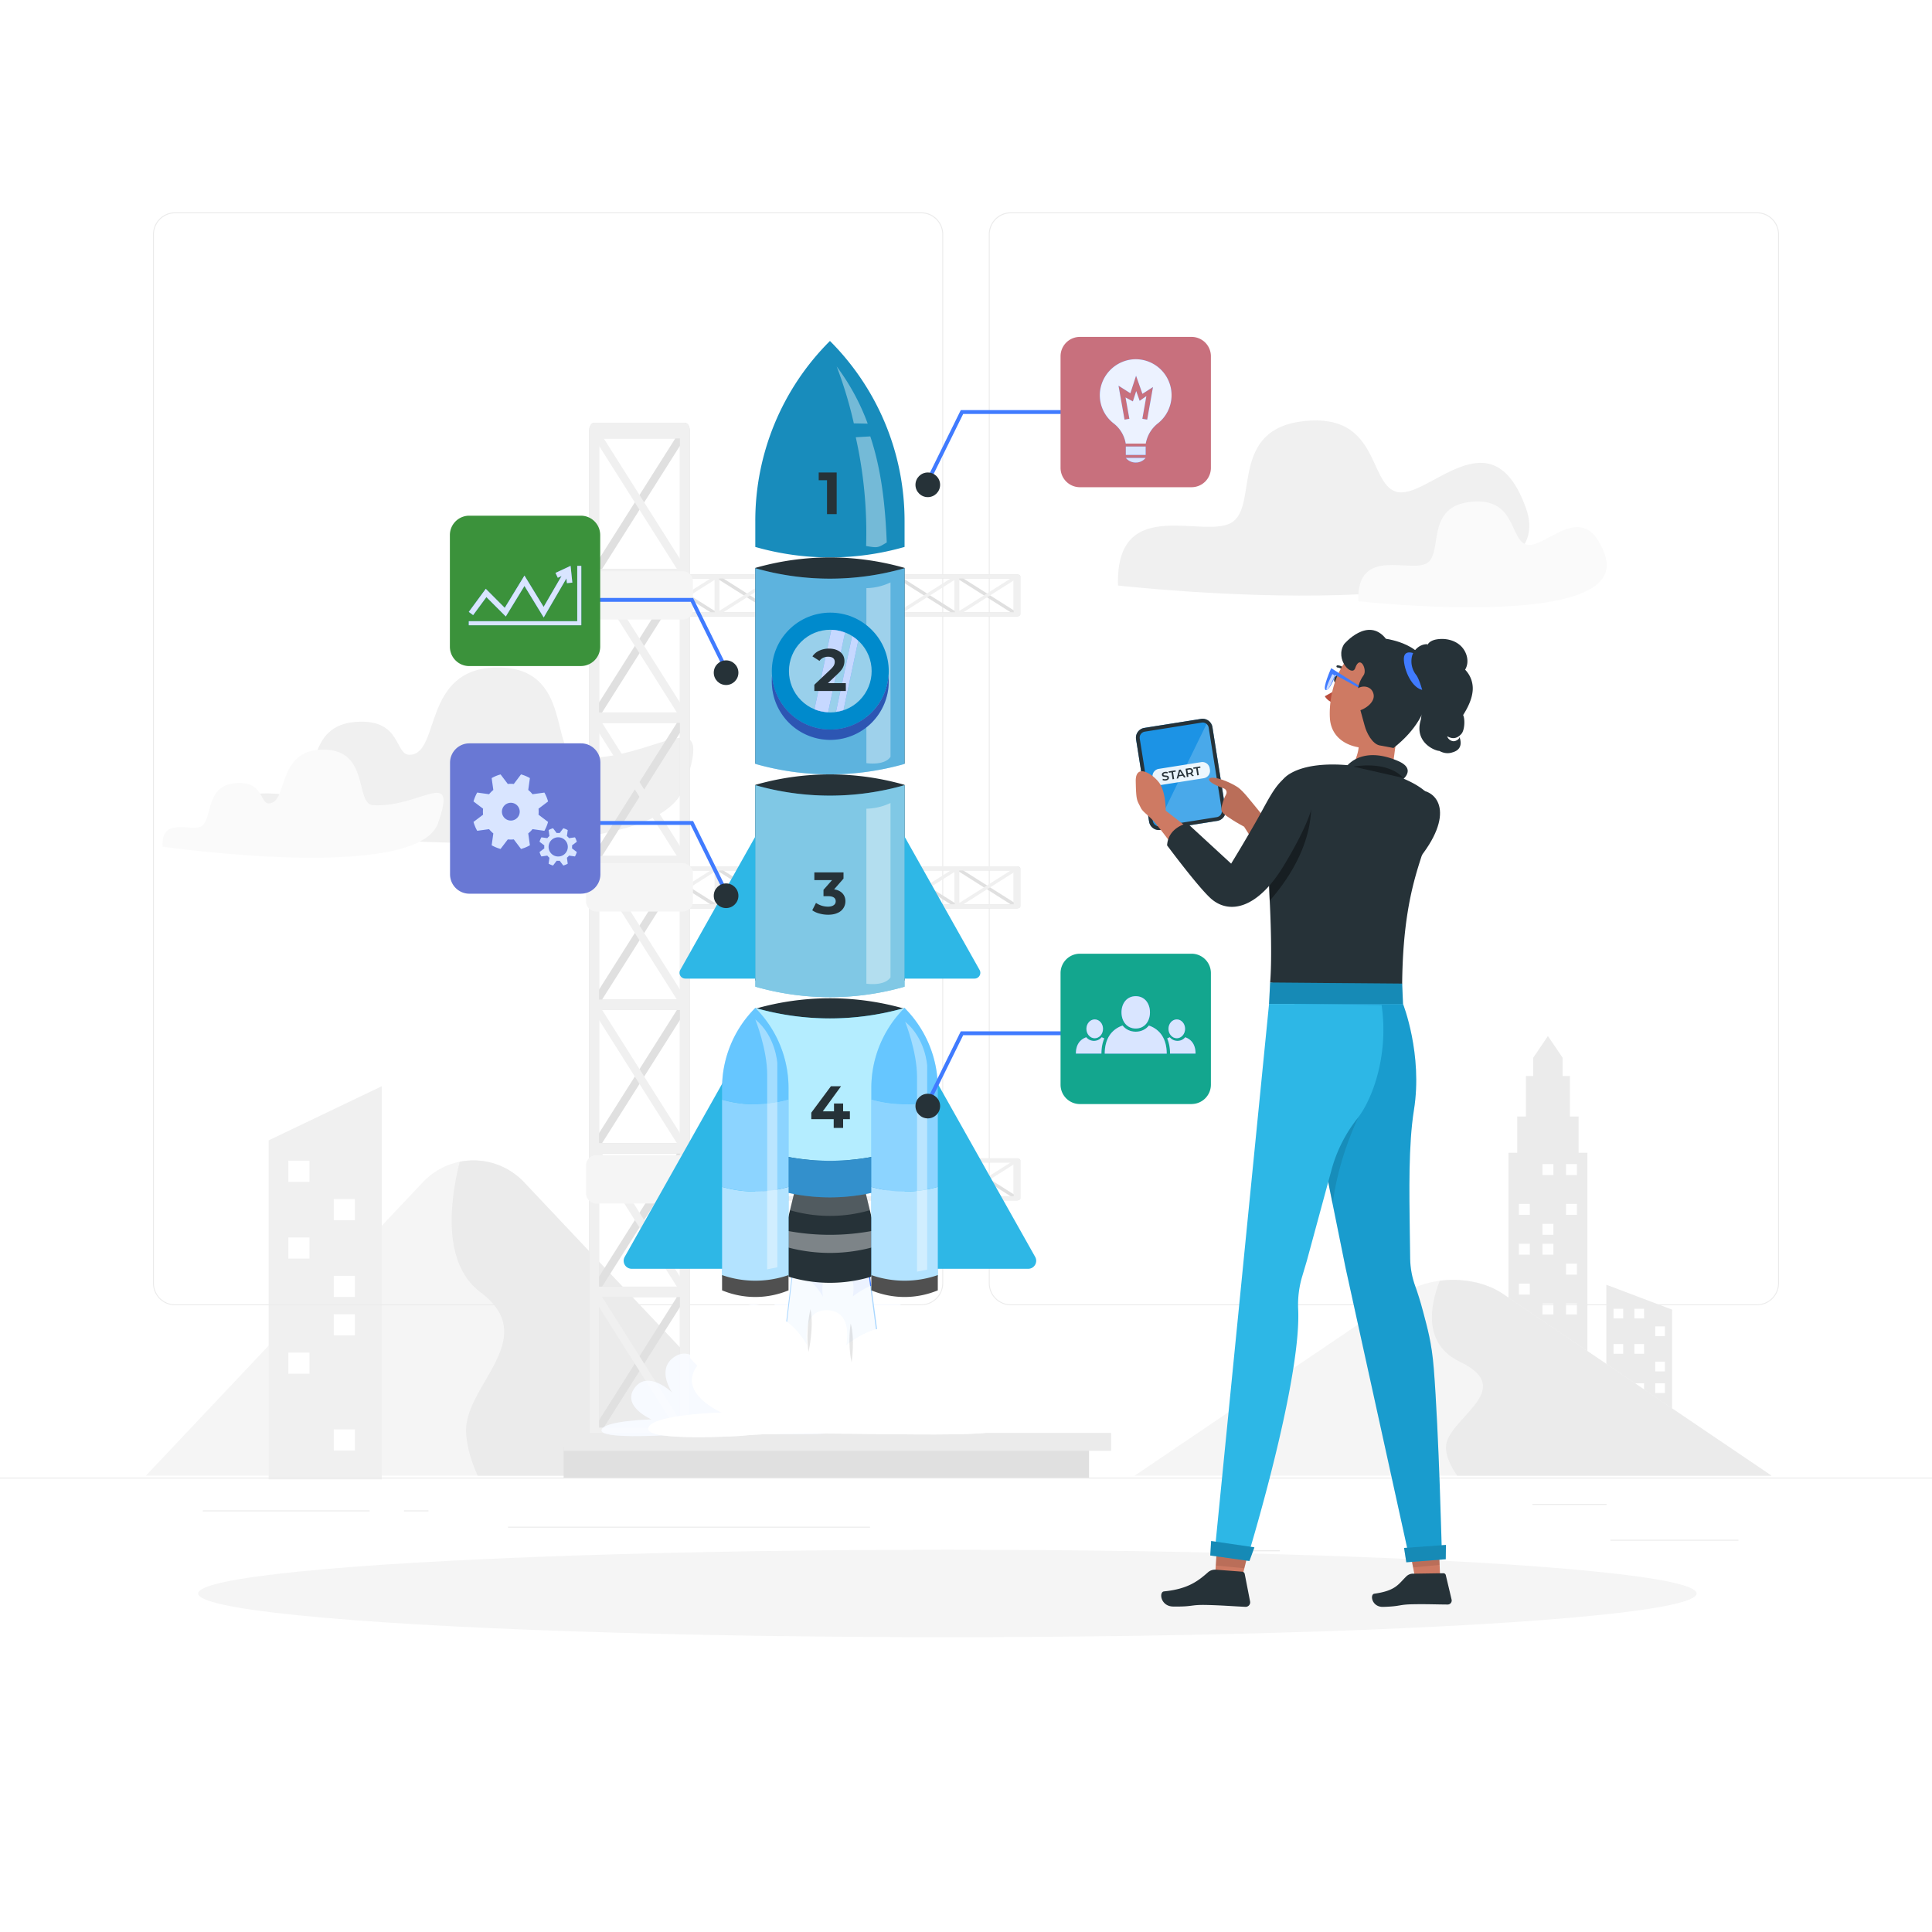 <svg xmlns="http://www.w3.org/2000/svg" xml:space="preserve" enable-background="new 0 0 500 500" viewBox="0 0 500 500"><defs><filter id="a" width="1" height="1" x="0" y="0" color-interpolation-filters="sRGB"><feComposite in2="SourceGraphic" k2="1" operator="arithmetic" result="composite1"/><feColorMatrix in="composite1" result="colormatrix1" type="saturate" values="1"/><feFlood flood-color="#E59860" flood-opacity="1" result="flood1"/><feBlend in="flood1" in2="colormatrix1" mode="multiply" result="blend1"/><feBlend in2="blend1" mode="screen" result="blend2"/><feColorMatrix in="blend2" result="colormatrix2" type="saturate" values="1"/><feComposite in="colormatrix2" in2="SourceGraphic" k2="1" operator="in" result="composite2"/></filter></defs><path fill="#f5f5f5" d="m37.76 381.9 71.52-75.78a18 18 0 0 1 26.5 0l71.51 75.79H37.76z"/><path fill="#ebebeb" d="M135.77 306.12a18.04 18.04 0 0 0-16.8-5.45c-2.67 10.76-4.39 26.45 5.4 33.78 15.66 11.75-3.74 23.82-3.74 35.64 0 3.82 1.27 7.96 2.99 11.82h83.67l-71.52-75.79z"/><path fill="#f0f0f0" d="M98.8 382.85H69.53v-87.72l29.27-14.01z"/><path fill="#fff" d="M74.63 300.39h5.46v5.46h-5.46zm11.75 9.93h5.46v5.46h-5.46zm-11.75 9.94h5.46v5.46h-5.46zm11.75 9.93h5.46v5.46h-5.46zm0 9.94h5.46v5.46h-5.46zm-11.75 9.93h5.46v5.46h-5.46zm11.75 19.87h5.46v5.46h-5.46z"/><path fill="#f0f0f0" d="M61.32 213.52s106.9 15.43 115.8-9.9c8.46-24.1-7.6-6.32-27.3-7.52-7.85-.48-1.08-23.46-21.1-23.36-19.57.1-14.63 22.3-22.62 22.6-4.08.16-2-9.35-13.94-8.52-12.95.9-9.7 14.7-14.39 18.06-3.78 2.7-17.26-4.32-16.45 8.64z"/><path fill="#fafafa" d="M42.07 219.11s65.82 9.5 71.3-6.1c5.2-14.83-4.68-3.89-16.81-4.63-4.84-.3-.67-14.44-12.99-14.38-12.05.06-9 13.73-13.93 13.92-2.51.1-1.23-5.76-8.58-5.25-7.97.56-5.97 9.05-8.86 11.12-2.33 1.66-10.63-2.66-10.13 5.32z"/><path fill="#ebebeb" d="M415.72 368.89h17.02v-29.96l-17.02-6.44z"/><path fill="#fff" d="M425.49 341.21h-2.51v-2.5h2.5zm-5.41 0h-2.5v-2.5h2.5zm10.8 4.57h-2.5v-2.51h2.5zm-5.39 4.57h-2.51v-2.51h2.5zm-5.41 0h-2.5v-2.51h2.5zm10.8 4.55h-2.5v-2.5h2.5zm-7.91 3.09h2.51v2.51h-2.51zm5.4 0h2.51v2.51h-2.51zm-10.79 4.56h2.51v2.51h-2.51z"/><path fill="#ebebeb" d="M408.54 298.33v-9.38h-2.25v-10.48h-1.89v-4.74l-3.8-5.6-3.8 5.6v4.74h-1.89v10.48h-2.25v9.38h-2.27v54.88h20.43v-54.88z"/><path fill="#fefefe" d="M399.19 301.26h2.83v2.83h-2.83zm6.09 0h2.83v2.83h-2.83zm-12.19 10.31h2.83v2.83h-2.83zm12.19 0h2.83v2.83h-2.83zm-6.09 5.16h2.83v2.83h-2.83zm-6.1 5.15h2.83v2.83h-2.83zm6.1 0h2.83v2.83h-2.83zm6.09 5.16h2.83v2.83h-2.83zm-12.19 5.16h2.83v2.83h-2.83zm6.1 5.15h2.83v2.83h-2.83zm6.09 0h2.83v2.83h-2.83z"/><path fill="#ebebeb" d="M416.78 398.49h33.12v.25h-33.12zm-94.25 2.72h8.69v.25h-8.69zm74.06-12h19.19v.25h-19.19zm-344.13 1.68h43.19v.25H52.46zm52.1 0h6.33v.25h-6.33zm26.91 4.22h93.68v.25h-93.68zM238.4 337.8H45.3a5.71 5.71 0 0 1-5.7-5.7V60.65a5.7 5.7 0 0 1 5.7-5.7h193.1a5.7 5.7 0 0 1 5.7 5.7v271.43a5.7 5.7 0 0 1-5.7 5.71zM45.3 55.2a5.46 5.46 0 0 0-5.46 5.46V332.1a5.46 5.46 0 0 0 5.46 5.46h193.1a5.47 5.47 0 0 0 5.46-5.46V60.66c0-3-2.45-5.46-5.46-5.46H45.3zm409.4 282.6H261.6a5.71 5.71 0 0 1-5.7-5.7V60.65a5.7 5.7 0 0 1 5.7-5.7h193.1a5.7 5.7 0 0 1 5.7 5.7v271.43a5.7 5.7 0 0 1-5.7 5.71zM261.6 55.2a5.47 5.47 0 0 0-5.46 5.46V332.1a5.46 5.46 0 0 0 5.46 5.46h193.1a5.46 5.46 0 0 0 5.46-5.46V60.66c0-3-2.45-5.46-5.46-5.46H261.6zM0 382.4h500v.25H0z"/><path fill="#f5f5f5" d="m293.65 381.9 69.53-47.05c7.11-4.82 18.65-4.82 25.76 0l69.53 47.06H293.65z"/><path fill="#ebebeb" d="M388.94 334.85c-4.44-3-10.6-4.13-16.34-3.39-2.6 6.68-4.26 16.43 5.25 20.98 15.23 7.3-3.64 14.79-3.64 22.13 0 2.37 1.25 4.94 2.92 7.34h81.34l-69.53-47.06z"/><g fill="#e0e0e0"><path d="m154.36 372.44 23.5-37.15c.52-.83.13-2.3-.61-2.3h-21.43l22.03-34.85c.53-.83.14-2.3-.6-2.3h-21.43l22.03-34.85c.53-.83.14-2.3-.6-2.3h-21.43l22.03-34.85c.53-.83.14-2.3-.6-2.3h-21.43l22.03-34.85c.53-.82.14-2.3-.6-2.3h-21.43l22.03-34.85c.53-.82.14-2.3-.6-2.3h-21.43l22.03-34.84c.78-1.24-.43-3.15-1.2-1.92l-23.5 37.15v.02l-.02.02c-.27.46-.28 1-.14 1.44.1.45.35.8.73.82h.03v.01h21.43l-22.03 34.84v.02l-.02.02c-.27.46-.28 1-.14 1.44.1.45.35.8.73.82h21.46l-22.03 34.85v.02l-.02.02c-.27.46-.28 1-.14 1.44.1.45.35.8.73.82h21.46l-22.03 34.85-.01.02v.02c-.28.45-.29 1-.15 1.44.1.44.34.8.73.82h21.46l-22.03 34.85-.01.02-.01.02c-.27.46-.28 1-.14 1.44.1.45.34.8.73.82h21.46l-22.03 34.85-.01.02-.01.02c-.27.45-.28 1-.14 1.44.1.44.34.8.72.82h21.47l-22.03 34.85c-.78 1.23.43 3.14 1.21 1.9z"/><path d="M177.25 373.51c.69 0 1.28-.93 1.28-2.03V111.44c0-1.1-.59-2.03-1.28-2.03h-23.5c-.68 0-1.27.93-1.27 2.03v260.04c0 .6.13 1.05.34 1.37l.04.07.02.04c.2.33.5.55.88.55h23.49zm-22.2-89.94v-170.1h20.91v255.98h-20.92v-85.88z"/></g><g fill="#f0f0f0"><path d="m176.64 372.44-23.49-37.15c-.52-.83-.13-2.3.6-2.3h21.43l-22.03-34.85c-.52-.83-.13-2.3.6-2.3h21.43l-22.03-34.85c-.52-.83-.13-2.3.6-2.3h21.43l-22.03-34.85c-.52-.83-.13-2.3.6-2.3h21.43l-22.03-34.85c-.52-.82-.13-2.3.6-2.3h21.43l-22.03-34.85c-.52-.82-.13-2.3.6-2.3h21.43l-22.03-34.84c-.78-1.24.43-3.15 1.21-1.92l23.5 37.15v.02l.01.02c.27.46.28 1 .14 1.44-.1.45-.34.8-.72.82h-.03l-.01.01h-21.43l22.03 34.84.01.02.01.02c.27.46.28 1 .15 1.44-.1.45-.35.8-.73.82h-21.46l22.02 34.85.02.02v.02c.28.46.29 1 .15 1.44-.1.45-.35.8-.73.82h-21.46l22.03 34.85v.02l.02.02c.27.45.28 1 .14 1.44-.1.44-.35.8-.73.82h-21.46l22.03 34.85.01.02v.02c.28.46.29 1 .15 1.44-.1.45-.34.8-.73.82h-21.46l22.03 34.85.01.02.01.02c.27.45.28 1 .14 1.44-.1.44-.34.8-.73.82h-21.46l22.03 34.85c.77 1.23-.44 3.14-1.22 1.9z"/><path d="M177.25 373.51c.38 0 .67-.22.87-.55l.03-.04.04-.07c.2-.32.34-.77.34-1.37V111.44c0-1.1-.59-2.03-1.28-2.03h-23.5c-.69 0-1.28.93-1.28 2.03v260.04c0 1.1.6 2.03 1.29 2.03h23.49zm-1.29-4.06h-20.92V113.46h20.92v256z"/></g><path fill="#e0e0e0" d="M281.84 382.4H145.87v-7.85h135.97z"/><path fill="#ebebeb" d="M287.55 375.47H145.88v-4.63h141.67z"/><g fill="#e0e0e0"><path d="m154.05 149.43 15.54 9.82c.34.22.96.06.96-.25v-8.96l14.57 9.2c.35.23.97.07.97-.24v-8.96l14.57 9.2c.34.23.96.07.96-.24v-8.96l14.57 9.2c.35.23.97.07.97-.24v-8.96l14.57 9.2c.34.23.96.07.96-.24v-8.96l14.57 9.2c.35.23.97.07.97-.24v-8.96l14.57 9.2c.51.33 1.31-.17.8-.5l-15.54-9.82h-.01a.75.75 0 0 0-.6-.07c-.2.05-.34.15-.35.3v8.98l-14.57-9.21h-.01v-.01a.75.75 0 0 0-.61-.06c-.19.04-.34.15-.35.3v8.98L217 148.92l-.01-.01a.75.75 0 0 0-.6-.06c-.2.04-.34.14-.35.3v8.98l-14.57-9.21-.01-.01h-.01a.75.75 0 0 0-.6-.06c-.2.04-.34.14-.35.3v8.98l-14.57-9.22h-.01a.75.75 0 0 0-.61-.07c-.19.05-.33.15-.34.3v8.98l-14.58-9.2v-.01h-.01a.75.75 0 0 0-.6-.07c-.2.05-.34.15-.35.3v8.98l-14.57-9.21c-.51-.32-1.31.19-.8.52z"/><path d="M153.6 159c0 .29.4.53.85.53H263.2c.47 0 .86-.24.86-.53v-9.83c0-.29-.4-.53-.85-.53H154.46c-.26 0-.45.06-.58.14l-.03.02-.02.01c-.13.09-.23.2-.23.36V159zm37.62-9.29h71.13v8.75H155.3v-8.75h35.92z"/></g><g fill="#f0f0f0"><path d="m154.05 158.74 15.54-9.82c.34-.22.96-.06.96.25v8.96l14.57-9.2c.35-.23.97-.07.97.24v8.96l14.57-9.2c.34-.23.96-.07.96.24v8.96l14.57-9.2c.35-.23.97-.07.97.24v8.96l14.57-9.2c.34-.23.96-.07.96.24v8.96l14.57-9.2c.35-.23.97-.07.97.24v8.96l14.57-9.2c.51-.34 1.31.17.8.5l-15.54 9.82h-.01a.75.75 0 0 1-.6.07c-.2-.04-.34-.15-.35-.3v-8.98l-14.57 9.21h-.01v.01a.75.75 0 0 1-.61.06c-.19-.04-.34-.14-.35-.3v-8.98L217 159.25l-.01.01a.75.75 0 0 1-.6.06c-.2-.04-.34-.14-.35-.3v-8.98l-14.57 9.22h-.02a.75.75 0 0 1-.6.06c-.2-.04-.34-.14-.35-.3v-8.97l-14.57 9.2-.01.01a.75.75 0 0 1-.61.07c-.19-.05-.33-.15-.34-.3v-8.98l-14.58 9.21h-.01a.75.75 0 0 1-.6.07c-.2-.05-.34-.15-.35-.3v-8.98l-14.57 9.21c-.51.31-1.31-.2-.8-.52z"/><path d="M153.6 159c0 .16.1.28.23.36l.02.01.03.02a1 1 0 0 0 .57.14H263.2c.46 0 .85-.24.85-.53v-9.83c0-.29-.4-.53-.85-.53H154.45c-.46 0-.84.24-.84.53V159zm1.7-.54v-8.75h107.05v8.75H155.3z"/></g><path fill="#f5f5f5" d="M154.3 160.33h22.4a2.63 2.63 0 0 0 2.63-2.63v-7.23a2.63 2.63 0 0 0-2.63-2.64h-22.4a2.63 2.63 0 0 0-2.63 2.64v7.23a2.63 2.63 0 0 0 2.63 2.63z"/><g fill="#e0e0e0"><path d="m154.05 225 15.54 9.82c.34.22.96.05.96-.26v-8.96l14.57 9.22c.35.22.97.05.97-.26v-8.96l14.57 9.22c.34.22.96.05.96-.26v-8.96l14.57 9.22c.35.22.97.05.97-.26v-8.96l14.57 9.22c.34.22.96.05.96-.26v-8.96l14.57 9.22c.35.22.97.05.97-.26v-8.96l14.57 9.22c.51.32 1.31-.18.8-.51l-15.54-9.82-.01-.01a.75.75 0 0 0-.6-.06c-.2.04-.34.14-.35.3v8.98l-14.57-9.21h-.01v-.01a.75.75 0 0 0-.61-.06c-.19.04-.34.14-.35.3v8.98L217 224.48h-.01a.75.75 0 0 0-.6-.06c-.2.04-.34.14-.35.3v8.97l-14.57-9.2-.01-.01h-.01a.75.75 0 0 0-.6-.07c-.2.05-.34.15-.35.3v8.98l-14.57-9.21h-.01a.75.75 0 0 0-.61-.07c-.19.04-.33.15-.34.3v8.98l-14.58-9.21-.01-.01a.75.75 0 0 0-.6-.06c-.2.04-.34.14-.35.3v8.98l-14.57-9.21c-.51-.32-1.31.19-.8.51z"/><path d="M153.6 234.56c0 .3.4.54.85.54H263.2c.47 0 .86-.25.86-.54v-9.82c0-.29-.4-.54-.85-.54H154.46a1 1 0 0 0-.58.15l-.03.01-.02.01c-.13.1-.23.21-.23.37v9.82zm37.62-9.28h71.13v8.75H155.3v-8.75h35.92z"/></g><g fill="#f0f0f0"><path d="m154.05 234.3 15.54-9.81c.34-.22.96-.06.96.25v8.96l14.57-9.21c.35-.22.97-.06.97.25v8.96l14.57-9.21c.34-.22.96-.06.96.25v8.96l14.57-9.21c.35-.22.97-.06.97.25v8.96l14.57-9.21c.34-.22.96-.06.96.25v8.96l14.57-9.21c.35-.22.97-.06.97.25v8.96l14.57-9.21c.51-.33 1.31.18.8.5l-15.54 9.83h-.01a.75.75 0 0 1-.6.06c-.2-.04-.34-.14-.35-.3v-8.97l-14.57 9.2-.01.01a.75.75 0 0 1-.61.07c-.19-.05-.34-.15-.35-.3v-8.98L217 234.82h-.01a.75.75 0 0 1-.6.07c-.2-.04-.34-.15-.35-.3v-8.98l-14.57 9.21h-.01l-.01.01a.75.75 0 0 1-.6.06c-.2-.04-.34-.14-.35-.3v-8.98l-14.57 9.21h-.01v.01a.75.75 0 0 1-.61.06c-.19-.04-.33-.14-.34-.3v-8.98l-14.58 9.22h-.01a.75.75 0 0 1-.6.06c-.2-.04-.34-.14-.35-.3v-8.98l-14.57 9.22c-.51.31-1.31-.2-.8-.52z"/><path d="M153.6 234.56c0 .16.1.28.23.37h.02l.03.03c.13.08.32.14.57.14H263.2c.46 0 .85-.25.85-.54v-9.82c0-.3-.4-.54-.85-.54H154.45c-.46 0-.84.25-.84.54v9.82zm1.7-.53v-8.75h107.05v8.75H155.3z"/></g><path fill="#f5f5f5" d="M154.3 235.9h22.4a2.63 2.63 0 0 0 2.63-2.63v-7.24a2.63 2.63 0 0 0-2.63-2.63h-22.4a2.63 2.63 0 0 0-2.63 2.63v7.24a2.63 2.63 0 0 0 2.63 2.63z"/><g fill="#e0e0e0"><path d="m154.05 300.56 15.54 9.82c.34.22.96.06.96-.25v-8.96l14.57 9.21c.35.22.97.06.97-.25v-8.96l14.57 9.21c.34.22.96.06.96-.25v-8.96l14.57 9.21c.35.22.97.06.97-.25v-8.96l14.57 9.21c.34.22.96.06.96-.25v-8.96l14.57 9.21c.35.22.97.06.97-.25v-8.96l14.57 9.21c.51.33 1.31-.18.8-.5l-15.54-9.83h-.01a.75.75 0 0 0-.6-.06c-.2.04-.34.14-.35.3v8.97l-14.57-9.2-.01-.01a.75.75 0 0 0-.61-.07c-.19.05-.34.15-.35.3v8.98l-14.57-9.2v-.01h-.01a.75.75 0 0 0-.6-.07c-.2.05-.34.15-.35.3v8.98l-14.57-9.21h-.02a.75.75 0 0 0-.6-.07c-.2.04-.34.15-.35.3v8.98l-14.57-9.21h-.01a.75.75 0 0 0-.61-.07c-.19.04-.33.15-.34.3v8.98l-14.58-9.21-.01-.01a.75.75 0 0 0-.6-.06c-.2.04-.34.15-.35.3v8.98l-14.57-9.21c-.51-.32-1.31.18-.8.5z"/><path d="M153.6 310.13c0 .29.4.54.85.54H263.2c.47 0 .86-.25.86-.54v-9.82c0-.3-.4-.54-.85-.54H154.46c-.26 0-.45.06-.58.14l-.03.02-.02.01c-.13.09-.23.2-.23.37v9.82zm37.62-9.29h71.13v8.75H155.3v-8.75h35.92z"/></g><g fill="#f0f0f0"><path d="m154.05 309.88 15.54-9.83c.34-.22.96-.05.96.26v8.95l14.57-9.2c.35-.23.97-.06.97.25v8.95l14.57-9.2c.34-.23.96-.06.96.25v8.95l14.57-9.2c.35-.23.97-.06.97.25v8.95l14.57-9.2c.34-.23.96-.06.96.25v8.95l14.57-9.2c.35-.23.97-.06.97.25v8.95l14.57-9.2c.51-.33 1.31.17.8.5l-15.54 9.82-.01.01a.75.75 0 0 1-.6.06c-.2-.04-.34-.14-.35-.3v-8.98l-14.57 9.21h-.01v.01a.75.75 0 0 1-.61.06c-.19-.04-.34-.14-.35-.3v-8.98L217 310.38l-.01.01a.75.75 0 0 1-.6.06c-.2-.04-.34-.14-.35-.3v-8.98l-14.57 9.22h-.02a.75.75 0 0 1-.6.06c-.2-.04-.34-.14-.35-.3v-8.98l-14.57 9.22h-.01a.75.75 0 0 1-.61.06c-.19-.04-.33-.14-.34-.3v-8.97l-14.58 9.2v.01h-.01a.75.75 0 0 1-.6.06c-.2-.04-.34-.14-.35-.3v-8.97l-14.57 9.2c-.51.33-1.31-.18-.8-.5z"/><path d="M153.6 310.13c0 .16.1.28.23.36l.02.02.03.01a1 1 0 0 0 .57.15H263.2c.46 0 .85-.25.85-.54v-9.82c0-.3-.4-.54-.85-.54H154.45c-.46 0-.84.25-.84.54v9.82zm1.7-.54v-8.75h107.05v8.75H155.3z"/></g><path fill="#f5f5f5" d="M154.3 311.47h22.4a2.63 2.63 0 0 0 2.63-2.63v-7.24a2.63 2.63 0 0 0-2.63-2.63h-22.4a2.63 2.63 0 0 0-2.63 2.63v7.24a2.63 2.63 0 0 0 2.63 2.63z"/><path fill="#f0f0f0" d="M289.33 151.53s117.34 13.24 105.64-19.86c-8.98-25.43-25.73-1.7-33.8-4.46-7.05-2.41-4.31-20.26-23.57-18.25-19.26 2-12.16 20.9-18.32 25.9-6.64 5.41-30.66-7.65-29.94 16.67z"/><path fill="#fafafa" d="M351.51 155.59s70.9 8 63.83-12c-5.43-15.37-15.55-1.03-20.42-2.7-4.26-1.45-2.6-12.23-14.25-11.02-11.63 1.2-7.34 12.63-11.06 15.65-4.02 3.27-18.53-4.62-18.1 10.07z"/><ellipse cx="245.18" cy="412.39" fill="#f5f5f5" rx="193.89" ry="11.32"/><path fill="#1c93e5" d="m314.98 212.45-14.6 2.32a2.62 2.62 0 0 1-3-2.18l-3.36-21.22a2.62 2.62 0 0 1 2.17-3l14.6-2.31a2.62 2.62 0 0 1 3 2.18l3.36 21.22a2.62 2.62 0 0 1-2.17 3z"/><path fill="#fff" d="M313.77 188.17a2.54 2.54 0 0 0-1.08-1.7l-13.72 28.15c.41.17.88.24 1.35.16l14.72-2.33a2.56 2.56 0 0 0 2.12-2.93l-3.39-21.35z" opacity=".2"/><path fill="#263238" d="M315.04 212.44a2.56 2.56 0 0 0 2.12-2.92l-3.39-21.35a2.56 2.56 0 0 0-2.92-2.12l-14.72 2.34a2.56 2.56 0 0 0-2.12 2.92l3.38 21.35a2.56 2.56 0 0 0 2.93 2.12l14.72-2.34zm-16.68.06-3.39-21.34a1.57 1.57 0 0 1 1.31-1.81l14.72-2.34.25-.02c.76 0 1.44.56 1.56 1.34l3.39 21.34a1.57 1.57 0 0 1-1.32 1.81l-14.71 2.34a1.59 1.59 0 0 1-1.81-1.32z"/><path fill="#fff" d="m311.53 201.4-10.98 1.74a1.93 1.93 0 0 1-2.2-1.6l-.06-.35a1.93 1.93 0 0 1 1.6-2.21l10.98-1.74a1.93 1.93 0 0 1 2.2 1.6l.06.35a1.93 1.93 0 0 1-1.6 2.21z" opacity=".9"/><path fill="#263238" d="M301.26 201.98a1 1 0 0 1-.4-.12l.1-.33c.1.05.21.1.34.11a.9.9 0 0 0 .4 0 .66.66 0 0 0 .34-.12c.07-.07.1-.14.09-.22a.2.2 0 0 0-.1-.14.46.46 0 0 0-.17-.07 3.56 3.56 0 0 0-.3-.03c-.16-.02-.3-.03-.4-.06a.66.66 0 0 1-.3-.14.5.5 0 0 1-.15-.31.58.58 0 0 1 .04-.34c.05-.1.14-.2.26-.28.12-.07.27-.13.46-.16.13-.02.26-.02.39-.01s.24.04.35.09l-.08.33a1.28 1.28 0 0 0-.62-.08c-.15.03-.26.07-.33.14a.25.25 0 0 0-.08.22c0 .07.04.11.09.14a.5.5 0 0 0 .18.07l.28.03a2 2 0 0 1 .41.06c.11.02.2.07.3.14.08.07.13.17.15.3.02.13 0 .24-.04.34-.05.1-.14.2-.26.28-.12.08-.27.13-.46.16-.17.02-.33.03-.49 0zm1.92-2.1-.7.1-.06-.33 1.81-.28.05.33-.7.11.28 1.8-.4.07-.28-1.8zm2.95.87-1.07.17-.13.52-.41.07.62-2.29.4-.06 1.3 1.98-.42.07-.3-.46zm-.18-.3-.55-.86-.25 1 .8-.13zm2.61.42-.53-.56a.79.79 0 0 1-.08.02l-.49.07.1.63-.4.06-.33-2.14.88-.13c.18-.03.35-.03.5.01a.7.7 0 0 1 .35.21c.1.1.15.23.18.4a.7.7 0 0 1-.35.75l.6.61-.43.07zm-.4-1.67c-.1-.06-.25-.07-.42-.05l-.46.08.13.85.47-.08c.17-.02.3-.08.37-.17a.4.4 0 0 0 .09-.34.38.38 0 0 0-.19-.29zm1.41-.34-.7.11-.06-.33 1.81-.29.06.34-.71.11.28 1.8-.4.06-.28-1.8zm35.76-23.28c-.16.53-.01 1.04.34 1.14.36.1.8-.26.95-.78.14-.52 0-1.04-.35-1.14-.36-.1-.78.25-.94.78z"/><path fill="#ba4d3c" d="m347.35 177.68-4.49 2.51s.8 1.59 2.93 1.88l1.56-4.39z"/><path fill="#263238" d="M348.13 174.04a.3.3 0 0 1-.24-.14c-.36-.64-1-1.07-1.74-1.15a.29.29 0 0 1-.28-.3.3.3 0 0 1 .31-.27 2.8 2.8 0 0 1 2.22 1.42.3.3 0 0 1-.1.4.32.32 0 0 1-.17.04z"/><path fill="#ce7a63" d="M366.61 179.16c-1.8 7.12-2.41 10.17-6.83 13.22-6.39 2.76-15.2.9-15.61-6.6-.38-6.74 2.63-17.22 10.4-18.87a10.2 10.2 0 0 1 12.15 7.66 9.8 9.8 0 0 1-.1 4.6z"/><path fill="#407bff" d="m352.58 178-8.07-5.08s-2.4 5.33-1.41 5.66c.99.33 2.55-3.87 2.55-3.87l5.77 3.16 1.16.14z"/><path fill="#fff" d="m345.43 174.84-.61-.4s-1.93 3.75-1.48 4.11c.45.37 2.09-3.7 2.09-3.7z" opacity=".7"/><path fill="#ce7a63" d="M351.52 192.28c.68 2.17-2.1 7.38-2.1 7.38l10.18 5.01 1.9-14.32s-10.79-.63-9.98 1.93z"/><path fill="#263238" d="M351.66 182.3s-1.31-4.1 1.22-7.51c1.07-1.45-.93-5.55-2.16-1.87-.8 2.38-5.38-2.24-2.86-6.23 0 0 6.14-7.28 10.82-1.37 0 0 11.15 1.44 10.46 9.11 0 0 3.68 9.52-8.5 19.15l-3.64-.68c-1.86-.4-3.31-3.19-3.81-5.03l-1.53-5.57z"/><path fill="#ce7a63" d="M351.44 178.11a5.67 5.67 0 0 0-2.63 3.49c-.47 1.93 1.32 2.83 3.15 2.24 1.65-.54 3.87-2.19 3.53-4.1-.34-1.93-2.43-2.56-4.05-1.63z"/><path fill="#407bff" d="M366.54 169.34s-3.45-1.83-3.22 1.54c.23 3.37 2.68 8.04 5.6 7.7 2.9-.35-2.38-9.24-2.38-9.24z"/><path fill="#263238" d="M369.46 166.72c-1.78-.1-3.46 1.24-3.99 2.94a5.67 5.67 0 0 0 1.04 5.02c1.08 1.42 2.6 7.09 2 7.87-.83 1.1-.48 2.58-.86 3.9-1.65 5.76 3.8 7.9 4.85 7.88.96.55 2.13.76 3.2.44.64-.2 3.18-.74 2.01-4.07.04.61-1.02 1.2-1.63 1.12a1.9 1.9 0 0 1-1.5-1.11c-.25-.6 1.6 1.53 3.64-.8.83-.94.97-3.73.44-4.86 1.23-1.94 2.34-4.19 2.48-6.47a6.96 6.96 0 0 0-1.97-5.27c1.18-1.94.52-4.58-1.12-6.15-1.64-1.57-4.12-2.07-6.35-1.67-1.03.19-2.18.73-2.35 1.76"/><path fill="#ce7a63" d="M330.96 216.4s-4.47-5.77-6.04-7.63c-1.08-1.27-3.1-3.97-4.46-4.94-1.45-1.04-5.13-2.72-6.92-2.55-.29.03-.64.12-.64.41 0 .84 2.3 1.8 3.82 2.35.66.24.92 1 .57 1.6-.62 1.06-1.38 3.53-1.16 4.17.32.9 2.15 1.9 2.93 2.44.7.49 2.92 1.7 2.92 1.7l5.38 8.5 3.6-6.05z"/><path d="M330.96 216.4s-4.47-5.77-6.04-7.63c-1.08-1.27-3.1-3.97-4.46-4.94-1.45-1.04-5.13-2.72-6.92-2.55-.29.03-.64.12-.64.41 0 .84 2.3 1.8 3.82 2.35.66.24.92 1 .57 1.6-.62 1.06-1.38 3.53-1.16 4.17.32.9 2.15 1.9 2.93 2.44.7.49 2.92 1.7 2.92 1.7l5.38 8.5 3.6-6.05z" opacity=".1"/><path fill="#263238" d="M325.84 220.58s6.64 14.33 14.03 17.55c7.4 3.21 8.33 3.15 22.34-10.43s11.52-21.5 6.52-22.98c-5-1.47-8.82 4.04-13.28 10.3-4.47 6.26-11.04 12.34-11.04 12.34l-13.94-11.94s-3.88.46-4.63 5.16z"/><path fill="#ce7a63" d="m315.3 395.4-.96 14.14 6.54.98 3.41-13.74z"/><path fill="#263238" d="m314.64 406.23 6.82.52c.33.01.6.25.67.57l1.39 7.13a1.17 1.17 0 0 1-1.16 1.4c-3.14-.14-5.93-.38-9.84-.48-4.62-.12-3.46.47-8.89.4-3.27-.04-3.77-3.77-2.38-3.92 6.37-.63 8.97-2.83 11.48-5.03a2.8 2.8 0 0 1 1.9-.59z"/><path d="m322.04 405.86-7.4-.7.66-9.76 8.99 1.38z" opacity=".1"/><path fill="#ce7a63" d="m363 391.81 3.46 17.7 6.28-.53-.71-17.17z"/><path fill="#263238" d="m365.75 407.27 7.8-.12c.3 0 .55.2.62.49l1.5 6.32a1.04 1.04 0 0 1-.98 1.29c-2.81-.01-5.31-.13-8.81-.07-4.13.06-3.08.54-7.93.68-2.92.08-3.5-3.23-2.27-3.41 5.67-.8 6.23-2.53 8.39-4.59a2.5 2.5 0 0 1 1.68-.6z"/><path d="m372.57 404.99-6.87.66-2.54-13.04c3-.15 7.92-.37 8.88-.41l.53 12.79z" opacity=".1"/><path fill="#1cade4" d="m373.16 402.36-8.47.6-16.46-74.85-3.35-16.54-4.46-21.99-5.45-29.77h28.13s5.14 13 2.83 27.44c-1.46 9.08-1.2 21.58-1.08 31.3l.1 7.26c.05 2.43.5 4.83 1.34 7.11.57 1.6 1.28 3.77 1.99 6.46 1.12 4.3 2.24 7.99 2.78 14.75 1.32 16.45 2.1 48.23 2.1 48.23z"/><path d="m373.16 402.36-8.47.6-16.46-74.85-3.35-16.54-4.46-21.99-5.45-29.77h28.13s5.14 13 2.83 27.44c-1.46 9.08-1.2 21.58-1.08 31.3l.1 7.26c.05 2.43.5 4.83 1.34 7.11.57 1.6 1.28 3.77 1.99 6.46 1.12 4.3 2.24 7.99 2.78 14.75 1.32 16.45 2.1 48.23 2.1 48.23z" opacity=".1"/><path d="M354.81 282.9s-7.86 12.5-9.93 28.67l-4.46-21.99.11-.57 7.57-5.7 2.5-1.07 4.21.66z" opacity=".1"/><path fill="#2db7e6" d="m328.43 259.81-14.04 141.54 8.6 1.27s11.08-36.19 12.8-57.2c.2-2.51.27-4.78.17-6.7a25.5 25.5 0 0 1 1.07-8.46l1.17-3.94 6.53-24.06a37.17 37.17 0 0 1 6.56-12.8c3.47-4.32 8.23-15.63 6.27-29.35l-21.36-.3h-7.77z"/><path fill="#1cade4" d="m324.64 400.45-1.29 3.54-10.14-1.43.23-3.75z"/><path d="m324.64 400.45-1.29 3.54-10.14-1.43.23-3.75z" opacity=".2"/><path fill="#1cade4" d="m374.21 399.82-.05 3.71-10.21.79-.58-3.72z"/><path d="m374.21 399.82-.05 3.71-10.21.79-.58-3.72z" opacity=".2"/><path fill="#263238" d="M370.8 208.23c.12 11.3-7.63 16.55-7.92 46.33 0 0-1.13 5.17-34.17-.28 0 0 .61-5.68-.05-20l-.06-1.17c-.3-6.85-.47-13.23-.3-17.15a23.78 23.78 0 0 1 .26-2.96c1.4-7.68 2.22-10.79 4.99-12.59 10.14-6.52 37.18.65 37.26 7.82z"/><path d="M328.6 233.11c-.3-6.85-.47-13.23-.3-17.15.02-.6.06-1.16.1-1.63l7.53-9.85 3.14 1.36s2.85 12.02-10.47 27.27z" opacity=".4"/><path fill="#ce7a63" d="m308.65 215.21-6.97-5.42s.1-4.02-1.34-6.68c-1.17-2.2-6.5-6.15-6.41-.91s.37 4.9 1.25 6.75c.57 1.2 1.54 1.58 3.37 3.55a88.64 88.64 0 0 1 5.25 6.86l4.85-4.15z"/><path fill="#263238" d="M302.04 218.78s8.17 11 11.43 13.84c4.65 4.03 11.95 2.7 18.79-8.63 10.09-16.7 9.35-22.53 4.23-23.5-5.13-.99-7.6 5.46-11.43 12.13a414.9 414.9 0 0 1-6.44 10.89l-11.35-10.45s-4.94.98-5.23 5.72zm45.93-19.76s3.63-6.39 13.74-2.12c5.86 2.47 0 5.86 0 5.86l-13.74-3.74z"/><path d="M350.3 198.4s8.6-1.72 12.87 2.93l-12.88-2.92z" opacity=".4"/><path fill="#1cade4" d="M363.1 259.81h-34.67l.28-5.53 34.17.28z"/><path d="m328.71 254.28 34.17.28.22 5.25h-34.67z" opacity=".2"/><path fill="#fff" d="M209.93 232.46c-1.67.14-3.67-.18-5.34-.04.5-12.5-2.04-30.63-7.62-45.07 9.86 13.17 12.31 28.67 12.96 45.1z"/><path fill="#407bff" d="m205.4 325.87-3.17 26.66s6.01-3.83 7.68 4.67c0 0 .06-6.03 4.88-6.5 5.16-.5 5.97 5.41 5.97 5.41s.2-7.41 6.74-8.28l-2.93-21.96z"/><g filter="url(#a)"><path fill="#407bff" d="M171.94 371.44s-16.8 1.05-16.25-1.37c.54-2.41 12.93-2.73 12.93-2.73s-7.8-3.35-4.4-8.11c3.49-4.87 9.77 1.2 9.77 1.2s-4-5.65.09-8.93c5.18-4.16 9.58 4.07 9.58 4.07s-1.17-6.34 3.5-6.22c4.67.12 3.34 6.16 3.34 6.16s6.52-5.4 9.92-1.85c3.16 3.3-1.18 7.92-1.18 7.92s6.79-4.26 8.83-.31c2.02 3.91-5.27 7.38-5.27 7.38s14.1-.7 14.56 1.49c.46 2.18-34.55.07-45.41 1.3z"/><path fill="#fff" d="M171.94 371.44s-16.8 1.05-16.25-1.37c.54-2.41 12.93-2.73 12.93-2.73s-7.8-3.35-4.4-8.11c3.49-4.87 9.77 1.2 9.77 1.2s-4-5.65.09-8.93c5.18-4.16 9.58 4.07 9.58 4.07s-1.17-6.34 3.5-6.22c4.67.12 3.34 6.16 3.34 6.16s6.52-5.4 9.92-1.85c3.16 3.3-1.18 7.92-1.18 7.92s6.79-4.26 8.83-.31c2.02 3.91-5.27 7.38-5.27 7.38s14.1-.7 14.56 1.49c.46 2.18-34.55.07-45.41 1.3z" opacity=".47"/><path fill="#407bff" d="M228.48 370.42s-16.8 1.06-16.26-1.36c.54-2.41 12.93-2.74 12.93-2.74s-7.79-3.35-4.39-8.1c3.48-4.87 9.76 1.2 9.76 1.2s-4-5.65.09-8.93c5.18-4.16 9.58 4.06 9.58 4.06s-1.16-6.33 3.5-6.21c4.67.12 3.34 6.15 3.34 6.15s6.52-5.39 9.92-1.84c3.16 3.29-1.18 7.92-1.18 7.92s6.79-4.26 8.83-.31c2.02 3.9-5.27 7.38-5.27 7.38s14.1-.7 14.56 1.49c.46 2.18-34.55.06-45.41 1.3z"/><path fill="#fff" d="M228.48 370.42s-16.8 1.06-16.26-1.36c.54-2.41 12.93-2.74 12.93-2.74s-7.79-3.35-4.39-8.1c3.48-4.87 9.76 1.2 9.76 1.2s-4-5.65.09-8.93c5.18-4.16 9.58 4.06 9.58 4.06s-1.16-6.33 3.5-6.21c4.67.12 3.34 6.15 3.34 6.15s6.52-5.39 9.92-1.84c3.16 3.29-1.18 7.92-1.18 7.92s6.79-4.26 8.83-.31c2.02 3.9-5.27 7.38-5.27 7.38s14.1-.7 14.56 1.49c.46 2.18-34.55.06-45.41 1.3z" opacity=".5"/><path fill="#407bff" d="M196.03 348.87s-8.78-3.77-4.95-9.13c3.92-5.49 11 1.35 11 1.35s-4.51-6.36.1-10.06c5.85-4.7 10.8 4.58 10.8 4.58s-1.31-7.14 3.95-7c5.26.13 3.76 6.93 3.76 6.93s7.35-6.07 11.18-2.08c3.56 3.71-1.33 8.93-1.33 8.93s7.65-4.8 9.95-.35c2.28 4.4-5.94 8.32-5.94 8.32z"/><path fill="#fff" d="M196.03 348.87s-8.78-3.77-4.95-9.13c3.92-5.49 11 1.35 11 1.35s-4.51-6.36.1-10.06c5.85-4.7 10.8 4.58 10.8 4.58s-1.31-7.14 3.95-7c5.26.13 3.76 6.93 3.76 6.93s7.35-6.07 11.18-2.08c3.56 3.71-1.33 8.93-1.33 8.93s7.65-4.8 9.95-.35c2.28 4.4-5.94 8.32-5.94 8.32z" opacity=".41"/><path fill="#fff" d="M191.7 371.6s-24.71 1.56-23.92-2c.8-3.55 19.02-4.03 19.02-4.03s-11.46-4.92-6.46-11.92c5.12-7.16 14.37 1.76 14.37 1.76s-5.9-8.3.13-13.13c7.62-6.12 14.1 5.98 14.1 5.98s-1.72-9.32 5.15-9.15c6.87.18 4.9 9.06 4.9 9.06s9.6-7.93 14.6-2.72c4.65 4.85-1.74 11.66-1.74 11.66s9.99-6.26 12.99-.46c2.97 5.76-7.75 10.86-7.75 10.86s20.75-1.02 21.43 2.19c.67 3.21-50.83.1-66.82 1.9z"/><path fill="#fff" d="M191.7 371.6s-24.71 1.56-23.92-2c.8-3.55 19.02-4.03 19.02-4.03s-11.46-4.92-6.46-11.92c5.12-7.16 14.37 1.76 14.37 1.76s-5.9-8.3.13-13.13c7.62-6.12 14.1 5.98 14.1 5.98s-1.72-9.32 5.15-9.15c6.87.18 4.9 9.06 4.9 9.06s9.6-7.93 14.6-2.72c4.65 4.85-1.74 11.66-1.74 11.66s9.99-6.26 12.99-.46c2.97 5.76-7.75 10.86-7.75 10.86s20.75-1.02 21.43 2.19c.67 3.21-50.83.1-66.82 1.9z" opacity=".8"/></g><path fill="#fff" d="m205.4 327.7-3.17 26.61s6.01-3.72 7.68 4.8c0 0 .06-6.03 4.88-6.41 5.16-.41 5.97 5.52 5.97 5.52s.2-7.41 6.74-8.17l-2.93-22.01z" opacity=".9"/><path d="M209.76 338.8s-1.35 5.18-.52 11.11c0 0 1.46-6.41.52-11.1zm10.41 3.72s-.9 4.73.22 10.02c0 0 .91-5.86-.22-10.02z" opacity=".1"/><path fill="#188cbc" d="M195.47 134.86v6.69a70.22 70.22 0 0 0 38.63 0v-6.7c0-18.2-7.38-34.68-19.31-46.61a65.72 65.72 0 0 0-19.32 46.62z"/><path fill="#263238" d="M216.53 122.28v10.78h-2.5v-8.78h-2.15v-2zm17.57 75.34v-50.65a70.22 70.22 0 0 0-38.62 0v50.64a70.21 70.21 0 0 1 38.62 0z"/><path fill="#1893d0" d="M195.47 147.04v50.65a70.22 70.22 0 0 0 38.63.01v-50.65a70.21 70.21 0 0 1-38.63 0z"/><path fill="#fff" d="M195.47 147.04v50.65a70.22 70.22 0 0 0 38.63.01v-50.65a70.21 70.21 0 0 1-38.63 0z" opacity=".3"/><path fill="#fff" d="M224.22 152.2v45.3s4.61.74 6.24-1.62v-45.14l-.28.12a15 15 0 0 1-5.96 1.35z" opacity=".4"/><circle cx="214.88" cy="173.68" r="15.13" fill="#008acc" transform="rotate(-45 214.88 173.68)"/><path fill="#407bff" d="M214.88 188.8a15.12 15.12 0 0 1-15.07-13.98c-.03.38-.06.75-.06 1.14a15.13 15.13 0 1 0 30.25 0c0-.39-.02-.76-.05-1.14a15.12 15.12 0 0 1-15.07 13.98z"/><path d="M214.88 188.8a15.12 15.12 0 0 1-15.07-13.98c-.03.38-.06.75-.06 1.14a15.13 15.13 0 1 0 30.25 0c0-.39-.02-.76-.05-1.14a15.12 15.12 0 0 1-15.07 13.98z" opacity=".3"/><circle cx="214.88" cy="173.68" r="10.7" fill="#fff" opacity=".6" transform="rotate(-45 214.88 173.68)"/><path fill="#407bff" d="m214.32 184.32 4.38-20.6c-1.11-.43-2.3-.68-3.56-.72l-4.36 20.55c1.1.46 2.29.7 3.54.77zm3.98-.56 3.81-17.92c-.49-.45-1.02-.86-1.59-1.22l-4.17 19.6c.68-.1 1.33-.25 1.95-.46z"/><path fill="#fff" d="m214.32 184.32 4.38-20.6c-1.11-.43-2.3-.68-3.56-.72l-4.36 20.55c1.1.46 2.29.7 3.54.77zm3.98-.56 3.81-17.92c-.49-.45-1.02-.86-1.59-1.22l-4.17 19.6c.68-.1 1.33-.25 1.95-.46z" opacity=".7"/><path fill="#263238" d="M218.9 176.8v2.03h-8.15v-1.62l4.16-3.93c.44-.42.74-.78.9-1.08.15-.3.22-.6.22-.9 0-.43-.14-.77-.44-1-.29-.23-.72-.34-1.28-.34-.47 0-.9.09-1.28.27-.38.18-.7.45-.95.8l-1.82-1.16a4.2 4.2 0 0 1 1.74-1.47 5.81 5.81 0 0 1 2.54-.54c.8 0 1.5.13 2.1.4.6.26 1.07.63 1.4 1.1.33.48.5 1.05.5 1.7 0 .58-.12 1.13-.37 1.64-.24.52-.72 1.1-1.43 1.76l-2.48 2.34h4.64zm15.2 76.97v-50.65a70.22 70.22 0 0 0-38.62 0v50.64a70.21 70.21 0 0 1 38.62 0z"/><path fill="#2eb7e6" d="M230.23 209.63h-30.89l-23.28 41.38a1.5 1.5 0 0 0 1.31 2.25h74.83a1.5 1.5 0 0 0 1.31-2.25z"/><path fill="#0091cb" d="M234.1 203.2a70.21 70.21 0 0 1-38.62 0v52.15a70.22 70.22 0 0 0 38.62.01V203.2z"/><path fill="#fff" d="M234.1 203.2a70.21 70.21 0 0 1-38.62 0v52.15a70.22 70.22 0 0 0 38.62.01V203.2z" opacity=".5"/><path fill="#fff" d="M224.22 209.28v45.3s4.61.73 6.24-1.63v-45.14l-.28.13a15.3 15.3 0 0 1-5.96 1.35z" opacity=".4"/><path fill="#263238" d="M218.04 231.21c.5.55.75 1.23.75 2.04a3.22 3.22 0 0 1-2 3c-.67.32-1.49.48-2.46.48-.77 0-1.51-.1-2.25-.3a5.76 5.76 0 0 1-1.87-.85l.97-1.91a5.5 5.5 0 0 0 3.08.97c.63 0 1.12-.12 1.48-.37.36-.24.54-.58.54-1.02 0-.88-.67-1.32-2.02-1.32h-1.14v-1.65l2.22-2.51h-4.59v-2h7.55v1.61l-2.43 2.78c.94.15 1.66.5 2.17 1.05z"/><path fill="#2eb7e6" d="M195.47 268.53h-1.86l-31.94 56.75a2.07 2.07 0 0 0 1.8 3.08h32v-59.83zm72.43 56.75-31.93-56.75h-1.87v59.83h32c1.58 0 2.57-1.7 1.8-3.08z"/><path fill="#263238" d="M234.1 302.91v-41.85a70.22 70.22 0 0 0-38.62 0v41.85a70.22 70.22 0 0 1 38.62 0zm-5.1 26.24-5.07-20.82h-18.29l-5.07 20.82a37.04 37.04 0 0 0 28.44 0z"/><path fill="#fff" d="m205.64 308.32-1.19 4.88a36.97 36.97 0 0 0 20.67 0l-1.19-4.88h-18.29z" opacity=".2"/><path fill="#fff" d="m203.18 318.43-.95 3.92a42.34 42.34 0 0 0 25.12 0l-.96-3.92a59.89 59.89 0 0 1-23.21 0z" opacity=".4"/><path fill="#04c4ff" d="M234.1 260.86a70.21 70.21 0 0 1-38.62 0v36.3a58.93 58.93 0 0 0 38.62 0v-36.3z"/><path fill="#fff" d="M234.1 260.86a70.21 70.21 0 0 1-38.62 0v36.3a58.93 58.93 0 0 0 38.62 0v-36.3z" opacity=".7"/><path fill="#40b4ff" d="M195.47 297.16v8.86a50.3 50.3 0 0 0 38.63 0v-8.86a58.93 58.93 0 0 1-38.63 0z"/><path d="M195.47 297.16v8.86a50.3 50.3 0 0 0 38.63 0v-8.86a58.93 58.93 0 0 1-38.63 0z" opacity=".2"/><path fill="#40b8ff" d="M186.87 281.62v2.98a31.28 31.28 0 0 0 17.2 0v-2.98c0-8.1-3.28-15.45-8.6-20.77a29.29 29.29 0 0 0-8.6 20.77z"/><path fill="#fff" d="M186.87 281.62v2.98a31.28 31.28 0 0 0 17.2 0v-2.98c0-8.1-3.28-15.45-8.6-20.77a29.29 29.29 0 0 0-8.6 20.77z" opacity=".2"/><path fill="#40b8ff" d="M186.87 284.6v22.56a31.28 31.28 0 0 0 17.2 0V284.6a31.28 31.28 0 0 1-17.2 0z"/><path fill="#fff" d="M186.87 284.6v22.56a31.28 31.28 0 0 0 17.2 0V284.6a31.28 31.28 0 0 1-17.2 0z" opacity=".4"/><path fill="#40b8ff" d="M204.08 307.17a31.28 31.28 0 0 1-17.2 0v23.23a31.28 31.28 0 0 0 17.2 0v-23.23z"/><path fill="#fff" d="M204.08 307.17a31.28 31.28 0 0 1-17.2 0v23.23a31.28 31.28 0 0 0 17.2 0v-23.23z" opacity=".6"/><path fill="#505050" d="M186.87 329.99v3.95a22.4 22.4 0 0 0 17.2 0v-3.95a26.2 26.2 0 0 1-17.2 0z"/><path fill="#fff" d="M195.47 263.82s3.08 7.66 3.08 14.3v50.38l2.62-.53v-52.81s-.4-7-5.7-11.34z" opacity=".4"/><path fill="#40b8ff" d="M225.5 281.62v2.98a31.28 31.28 0 0 0 17.2 0v-2.98c0-8.1-3.29-15.45-8.6-20.77a29.29 29.29 0 0 0-8.6 20.77z"/><path fill="#fff" d="M225.5 281.62v2.98a31.28 31.28 0 0 0 17.2 0v-2.98c0-8.1-3.29-15.45-8.6-20.77a29.29 29.29 0 0 0-8.6 20.77z" opacity=".2"/><path fill="#40b8ff" d="M225.5 284.6v22.56a31.28 31.28 0 0 0 17.2 0V284.6a31.28 31.28 0 0 1-17.2 0z"/><path fill="#fff" d="M225.5 284.6v22.56a31.28 31.28 0 0 0 17.2 0V284.6a31.28 31.28 0 0 1-17.2 0z" opacity=".4"/><path fill="#40b8ff" d="M242.7 307.17a31.28 31.28 0 0 1-17.2 0v23.23a31.28 31.28 0 0 0 17.2 0v-23.23z"/><path fill="#fff" d="M242.7 307.17a31.28 31.28 0 0 1-17.2 0v23.23a31.28 31.28 0 0 0 17.2 0v-23.23z" opacity=".6"/><path fill="#505050" d="M225.5 329.99v3.95a22.4 22.4 0 0 0 17.2 0v-3.95a26.2 26.2 0 0 1-17.2 0z"/><path fill="#fff" d="M234.25 264.42s3.08 7.66 3.08 14.3v50.38l2.62-.53v-52.81s-.4-7-5.7-11.34z" opacity=".4"/><path fill="#263238" d="M219.95 289.64h-1.75v2.26h-2.44v-2.26h-5.8v-1.68l5.08-6.84h2.62l-4.72 6.49h2.9v-2.02h2.36v2.02h1.75z"/><path fill="#fff" d="M225.23 112.94c2.85 8.55 3.88 17.67 4.26 27.45-2.35 1.42-2.35 1.42-5.34.92a113.2 113.2 0 0 0-2.68-28.15zm-4.26-3.37a108 108 0 0 0-4.44-14.73 57.85 57.85 0 0 1 8.03 14.8z" opacity=".4"/><path fill="none" stroke="#407bff" stroke-miterlimit="10" d="m188.64 232.44-9.58-19.46h-26.34"/><circle cx="187.91" cy="231.82" r="3.19" fill="#263238"/><path fill="#6978d4" d="M150.37 231.29h-28.9a5.01 5.01 0 0 1-5-5.01v-28.9a5.01 5.01 0 0 1 5-5h28.9a5.01 5.01 0 0 1 5.01 5v28.9a5.01 5.01 0 0 1-5 5z"/><path fill="#407bff" d="M139.4 210.06c0-.26 0-.52-.03-.77l2.47-1.87a9.94 9.94 0 0 0-.95-2.3l-3.08.42a7.2 7.2 0 0 0-1.1-1.1l.43-3.07a9.94 9.94 0 0 0-2.3-.96l-1.87 2.48a7.37 7.37 0 0 0-1.55 0l-1.87-2.47a9.6 9.6 0 0 0-2.31.95l.43 3.07c-.4.33-.77.7-1.1 1.1l-3.07-.43c-.41.72-.73 1.5-.96 2.3l2.48 1.88a7.37 7.37 0 0 0 0 1.55l-2.48 1.87c.23.81.55 1.59.96 2.3l3.07-.42c.33.4.7.77 1.1 1.1l-.43 3.07c.72.4 1.5.73 2.3.95l1.88-2.47a7.37 7.37 0 0 0 1.55 0l1.87 2.47a9.94 9.94 0 0 0 2.3-.95l-.43-3.08c.4-.32.78-.69 1.1-1.1l3.08.44c.4-.72.73-1.5.95-2.31l-2.47-1.87c.02-.25.04-.51.04-.78zm-7.2 2.3a2.3 2.3 0 1 1 0-4.6 2.3 2.3 0 0 1 0 4.6zm15.86 6.81c0-.13 0-.26-.02-.38l1.24-.94c-.11-.4-.27-.8-.48-1.15l-1.53.21c-.17-.2-.35-.38-.55-.55l.21-1.53c-.36-.2-.74-.37-1.15-.48l-.94 1.24a3.56 3.56 0 0 0-.77 0l-.94-1.24c-.4.1-.8.27-1.15.48l.21 1.53a4 4 0 0 0-.54.55l-1.54-.21c-.2.36-.37.74-.48 1.15l1.24.94a3.56 3.56 0 0 0 0 .77l-1.24.94c.11.4.27.79.48 1.15l1.53-.22c.17.2.35.39.55.55l-.21 1.54c.36.2.74.37 1.15.48l.94-1.24a3.56 3.56 0 0 0 .77 0l.94 1.24c.4-.11.8-.27 1.15-.48l-.21-1.54c.2-.16.38-.34.55-.55l1.53.22c.2-.36.37-.75.48-1.15l-1.24-.94.02-.39zm-3.6 2.49a2.48 2.48 0 1 1 0-4.97 2.48 2.48 0 0 1 0 4.97z"/><path fill="#fff" d="M139.4 210.06c0-.26 0-.52-.03-.77l2.47-1.87a9.94 9.94 0 0 0-.95-2.3l-3.08.42a7.2 7.2 0 0 0-1.1-1.1l.43-3.07a9.94 9.94 0 0 0-2.3-.96l-1.87 2.48a7.37 7.37 0 0 0-1.55 0l-1.87-2.47a9.6 9.6 0 0 0-2.31.95l.43 3.07c-.4.33-.77.7-1.1 1.1l-3.07-.43c-.41.72-.73 1.5-.96 2.3l2.48 1.88a7.37 7.37 0 0 0 0 1.55l-2.48 1.87c.23.81.55 1.59.96 2.3l3.07-.42c.33.4.7.77 1.1 1.1l-.43 3.07c.72.4 1.5.73 2.3.95l1.88-2.47a7.37 7.37 0 0 0 1.55 0l1.87 2.47a9.94 9.94 0 0 0 2.3-.95l-.43-3.08c.4-.32.78-.69 1.1-1.1l3.08.44c.4-.72.73-1.5.95-2.31l-2.47-1.87c.02-.25.04-.51.04-.78zm-7.2 2.3a2.3 2.3 0 1 1 0-4.6 2.3 2.3 0 0 1 0 4.6zm15.86 6.81c0-.13 0-.26-.02-.38l1.24-.94c-.11-.4-.27-.8-.48-1.15l-1.53.21c-.17-.2-.35-.38-.55-.55l.21-1.53c-.36-.2-.74-.37-1.15-.48l-.94 1.24a3.56 3.56 0 0 0-.77 0l-.94-1.24c-.4.1-.8.27-1.15.48l.21 1.53a4 4 0 0 0-.54.55l-1.54-.21c-.2.36-.37.74-.48 1.15l1.24.94a3.56 3.56 0 0 0 0 .77l-1.24.94c.11.4.27.79.48 1.15l1.53-.22c.17.2.35.39.55.55l-.21 1.54c.36.2.74.37 1.15.48l.94-1.24a3.56 3.56 0 0 0 .77 0l.94 1.24c.4-.11.8-.27 1.15-.48l-.21-1.54c.2-.16.38-.34.55-.55l1.53.22c.2-.36.37-.75.48-1.15l-1.24-.94.02-.39zm-3.6 2.49a2.48 2.48 0 1 1 0-4.97 2.48 2.48 0 0 1 0 4.97z" opacity=".8"/><path fill="none" stroke="#407bff" stroke-miterlimit="10" d="m188.64 174.71-9.58-19.46h-26.34"/><circle cx="187.91" cy="174.09" r="3.19" fill="#263238"/><path fill="#3b923b" d="M150.33 172.38h-28.9a5.01 5.01 0 0 1-5-5.01v-28.9a5.01 5.01 0 0 1 5-5.01h28.9a5.01 5.01 0 0 1 5 5.01v28.9a5.01 5.01 0 0 1-5 5z"/><g fill="#407bff"><path d="m125.88 154.53 5.02 5.02 4.83-7.9 4.98 8.15 5.88-10.1.13 1.22 1.4-.14-.45-4.34-3.91 1.82.6 1.27.97-.46-4.64 7.99-4.96-8.11-5.1 8.35-4.91-4.92-4.4 5.98 1.13.83z"/><path d="M149.39 146.44v14.33h-28.07v1.05h29.12v-15.38z"/></g><g fill="#fff" opacity=".8"><path d="m125.88 154.53 5.02 5.02 4.83-7.9 4.98 8.15 5.88-10.1.13 1.22 1.4-.14-.45-4.34-3.91 1.82.6 1.27.97-.46-4.64 7.99-4.96-8.11-5.1 8.35-4.91-4.92-4.4 5.98 1.13.83z"/><path d="M149.39 146.44v14.33h-28.07v1.05h29.12v-15.38z"/></g><path fill="none" stroke="#407bff" stroke-miterlimit="10" d="m239.38 286.87 9.58-19.46h26.34"/><circle cx="240.11" cy="286.25" r="3.19" fill="#263238"/><path fill="#13a68e" d="M308.37 285.73h-28.89a5.01 5.01 0 0 1-5.01-5.01v-28.9a5.01 5.01 0 0 1 5.01-5h28.9a5.01 5.01 0 0 1 5 5v28.9a5.01 5.01 0 0 1-5 5z"/><path fill="#407bff" d="M297.61 262c0 2.3-1.37 4.18-3.68 4.18s-3.69-1.88-3.69-4.19 1.38-4.18 3.69-4.18 3.68 1.87 3.68 4.18z"/><path fill="#407bff" d="M297.34 265.4c-.8 1-2 1.6-3.41 1.6-1.42 0-2.61-.6-3.41-1.6-2.94 1.03-4.62 3.52-4.62 7.28h16.05c0-3.76-1.67-6.25-4.61-7.27z"/><ellipse cx="283.31" cy="266.26" fill="#407bff" rx="2.15" ry="2.44"/><ellipse cx="304.55" cy="266.26" fill="#407bff" rx="2.15" ry="2.44"/><path fill="#407bff" d="M302.8 272.67h6.61c0-2.19-.97-3.64-2.68-4.23a2.5 2.5 0 0 1-2 .93 2.5 2.5 0 0 1-1.98-.93c-.24.09-.47.19-.68.3a9.9 9.9 0 0 1 .73 3.93zm-17.75 0c0-1.48.25-2.8.74-3.92a4.33 4.33 0 0 0-.69-.31 2.5 2.5 0 0 1-1.99.93 2.5 2.5 0 0 1-1.98-.93c-1.72.6-2.69 2.04-2.69 4.23h6.61z"/><path fill="#fff" d="M297.61 262c0 2.3-1.37 4.18-3.68 4.18s-3.69-1.88-3.69-4.19 1.38-4.18 3.69-4.18 3.68 1.87 3.68 4.18z" opacity=".8"/><path fill="#fff" d="M297.34 265.4c-.8 1-2 1.6-3.41 1.6-1.42 0-2.61-.6-3.41-1.6-2.94 1.03-4.62 3.52-4.62 7.28h16.05c0-3.76-1.67-6.25-4.61-7.27z" opacity=".8"/><ellipse cx="283.31" cy="266.26" fill="#fff" opacity=".8" rx="2.15" ry="2.44"/><ellipse cx="304.55" cy="266.26" fill="#fff" opacity=".8" rx="2.15" ry="2.44"/><path fill="#fff" d="M302.8 272.67h6.61c0-2.19-.97-3.64-2.68-4.23a2.5 2.5 0 0 1-2 .93 2.5 2.5 0 0 1-1.98-.93c-.24.09-.47.19-.68.3a9.9 9.9 0 0 1 .73 3.93zm-17.75 0c0-1.48.25-2.8.74-3.92a4.33 4.33 0 0 0-.69-.31 2.5 2.5 0 0 1-1.99.93 2.5 2.5 0 0 1-1.98-.93c-1.72.6-2.69 2.04-2.69 4.23h6.61z" opacity=".8"/><path fill="none" stroke="#407bff" stroke-miterlimit="10" d="m239.38 126.09 9.58-19.46h26.34"/><circle cx="240.11" cy="125.47" r="3.19" fill="#263238"/><path fill="#c8707d" d="M308.37 126.09h-28.89a5.01 5.01 0 0 1-5.01-5.02V92.19a5.01 5.01 0 0 1 5.01-5h28.9a5.01 5.01 0 0 1 5 5v28.9a5.01 5.01 0 0 1-5 5z"/><path fill="#407bff" d="M293.64 92.97a9.39 9.39 0 0 0-9 8.86 9.26 9.26 0 0 0 3.55 7.73 8.28 8.28 0 0 1 3.05 4.76l.1.48h5.18l.1-.47a8.47 8.47 0 0 1 3.1-4.81 9.3 9.3 0 0 0-6.07-16.55zm3.25 15.63-1.25-.22 1.04-5.87-1.73 1.22-.9-2.52-.86 2.67-1.9-1.02.99 5.52-1.25.22-1.56-8.78 3.07 1.95 1.47-4.53 1.65 4.68 2.73-1.75-1.5 8.43zm-5.53 6.96h5.14v2.17h-5.14zm2.5 4.14h.13c.98 0 1.9-.44 2.5-1.2h-5.13a3.2 3.2 0 0 0 2.5 1.2z"/><path fill="#fff" d="M291.36 115.56h5.14v2.17h-5.14zm2.5 4.14h.13c.98 0 1.9-.44 2.5-1.2h-5.13a3.2 3.2 0 0 0 2.5 1.2z" opacity=".8"/><path fill="#fff" d="M293.64 92.97a9.39 9.39 0 0 0-9 8.86 9.26 9.26 0 0 0 3.55 7.73 8.28 8.28 0 0 1 3.05 4.76l.1.48h5.18l.1-.47a8.47 8.47 0 0 1 3.1-4.81 9.3 9.3 0 0 0-6.07-16.55zm3.25 15.63-1.25-.22 1.04-5.87-1.73 1.22-.9-2.52-.86 2.67-1.9-1.02.99 5.52-1.25.22-1.56-8.78 3.07 1.95 1.47-4.53 1.65 4.68 2.73-1.75-1.5 8.43z" opacity=".9"/></svg>